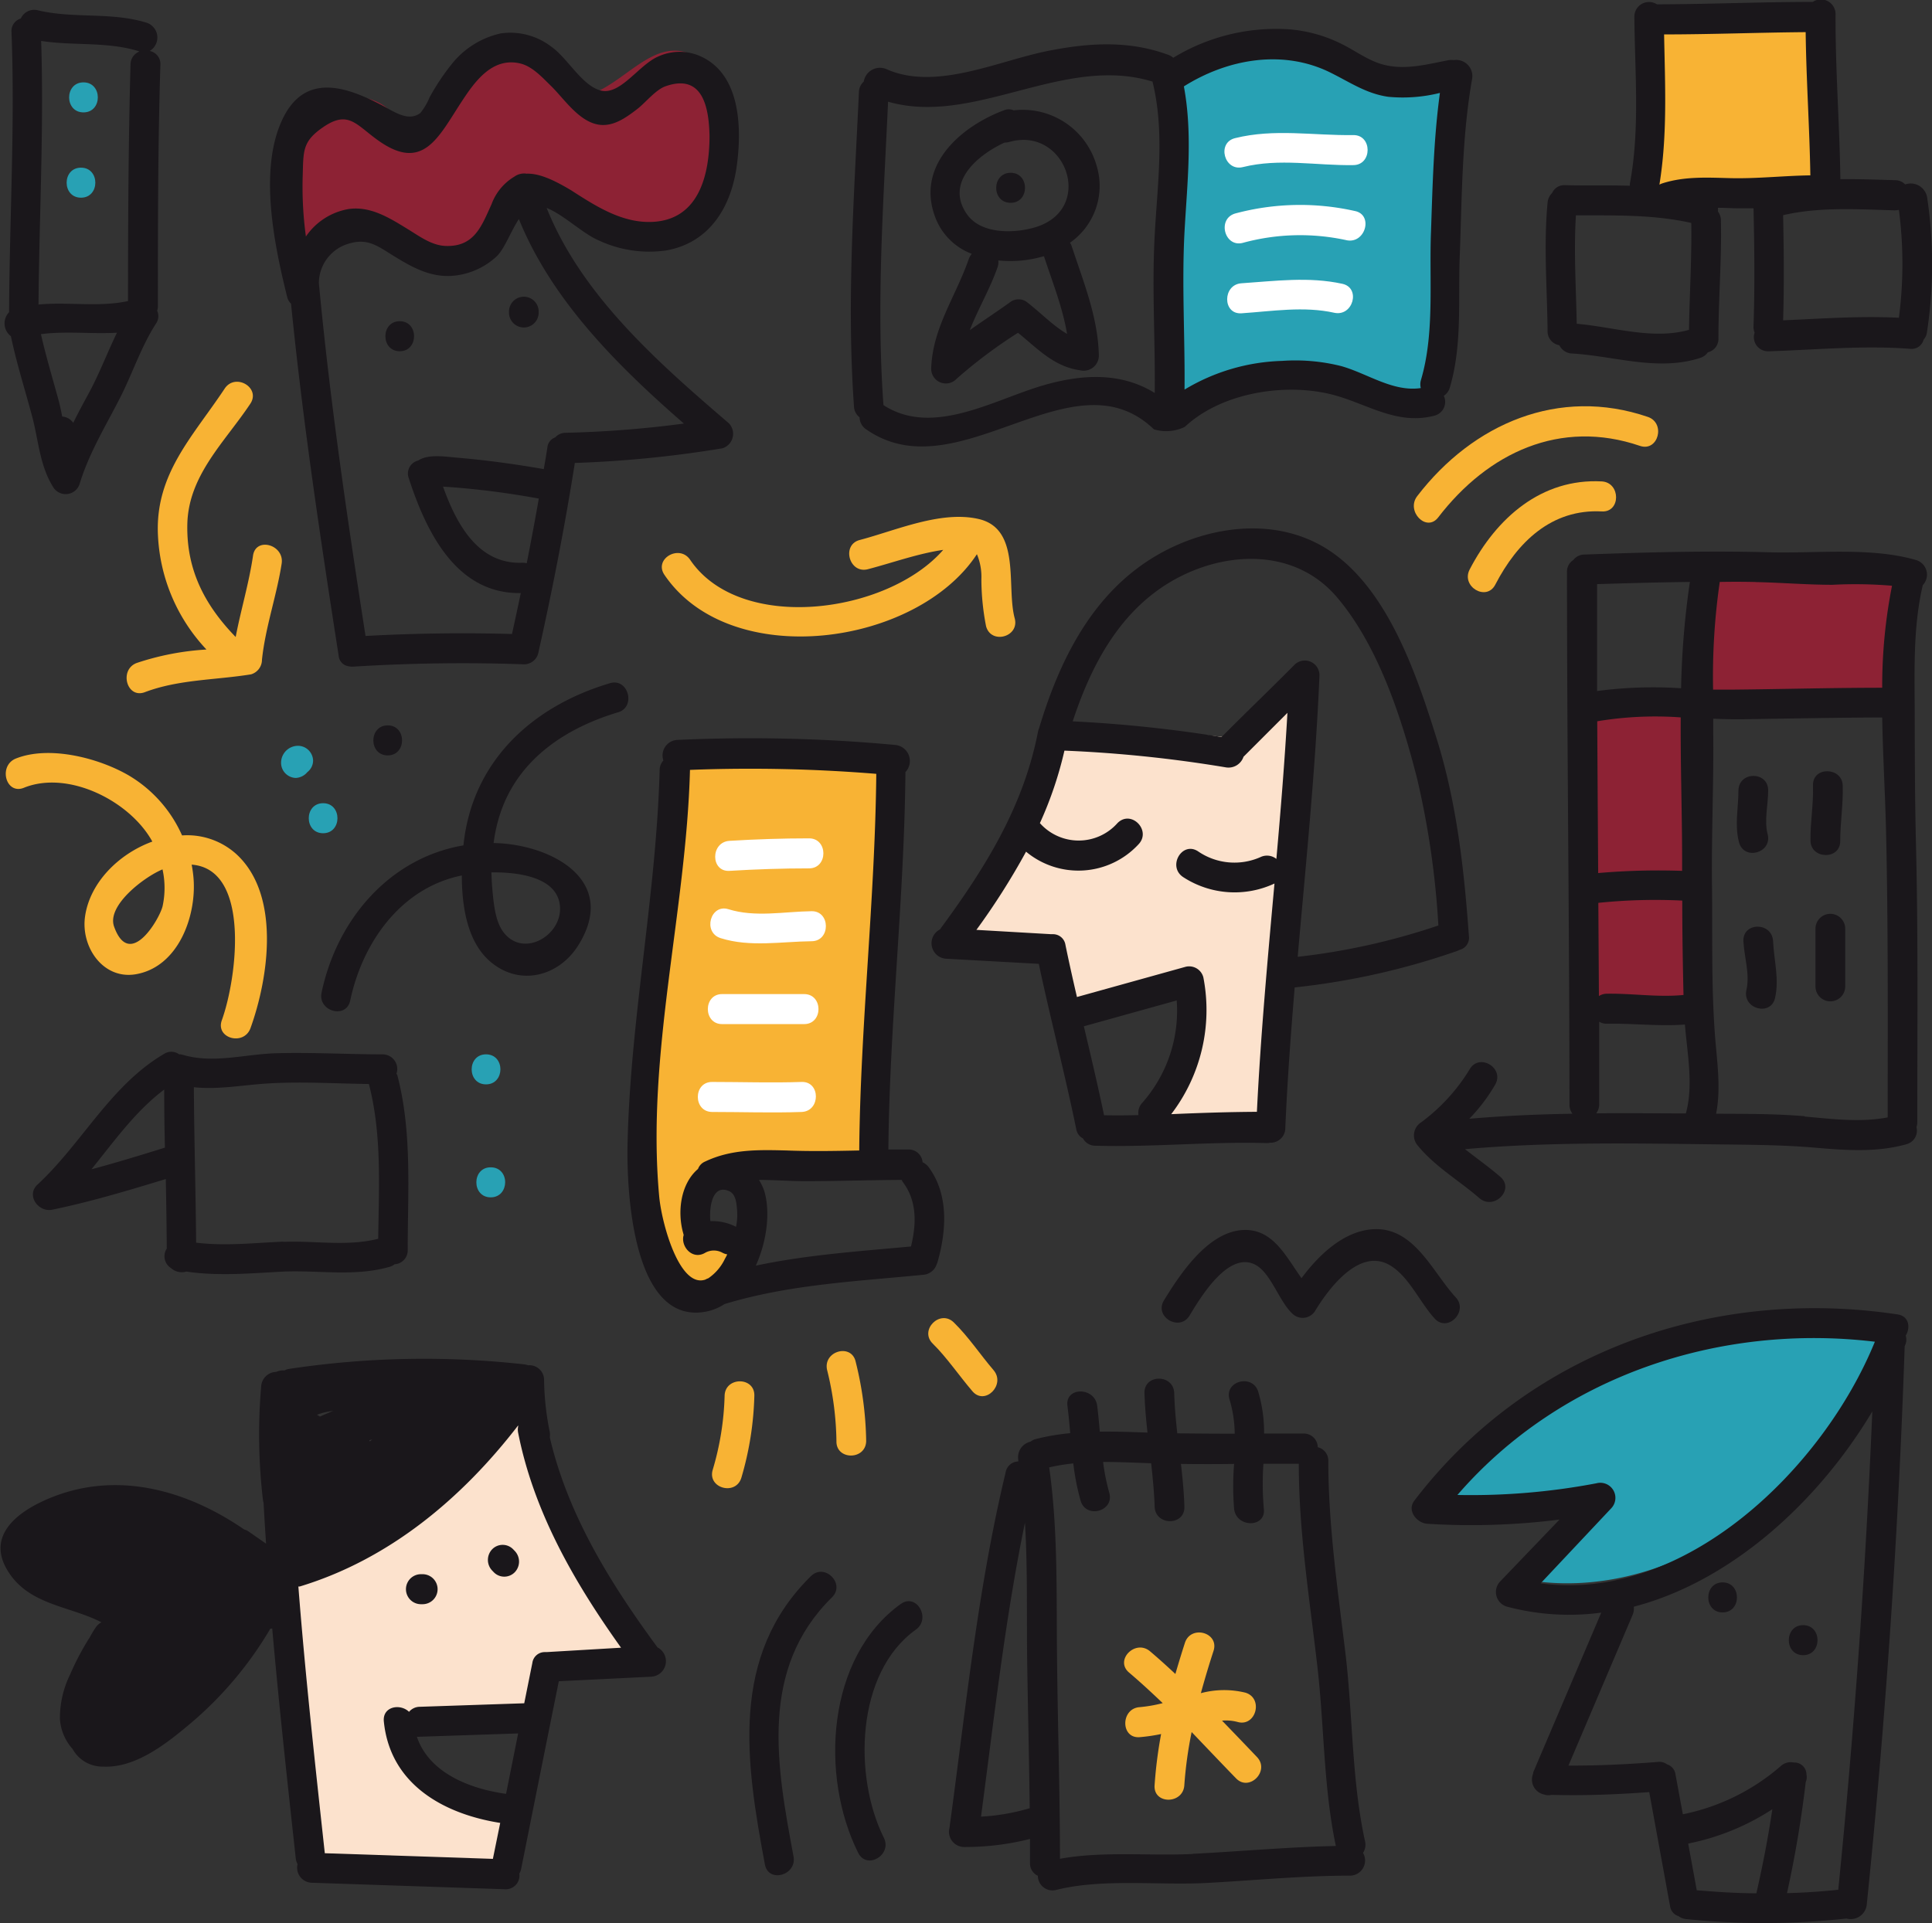 <svg xmlns="http://www.w3.org/2000/svg" viewBox="0 0 263.8 262.69"><rect x="0" y="0" width="263.8" height="262.69" fill="#333333" stroke="none"/><defs><style>.cls-1{fill:#f8b334;}.cls-2{fill:#a41f35;opacity:0.8;}.cls-3{fill:#28a1b4;}.cls-4{fill:#fce2cd;}.cls-5{fill:#1a171b;}.cls-6{fill:#fff;}</style></defs><title>Asset 16</title><g id="Layer_2" data-name="Layer 2"><g id="Capa_1" data-name="Capa 1"><path class="cls-1" d="M225.46,4l-.59,22.95a154.08,154.08,0,0,0,24.36-1.11,11.41,11.41,0,0,0,.62-5.33l-.74-17.15A2.75,2.75,0,0,0,248.22,1a2.59,2.59,0,0,0-1.35-.27A68.73,68.73,0,0,0,225.4,3.94"/><path class="cls-2" d="M217.21,96.34l12.88-.22a2.13,2.13,0,0,0,1.38-.35,2.19,2.19,0,0,0,.53-1.61l.8-16.2a96.55,96.55,0,0,1,24.9,0,2.09,2.09,0,0,1,1.17.41,2.16,2.16,0,0,1,.46,1.67,95.44,95.44,0,0,1-1.05,13.09,2.44,2.44,0,0,1-.7,1.63,2.4,2.4,0,0,1-1.37.36l-24.7,1.37a344.23,344.23,0,0,1,.17,41.64l-15.58.21a247.09,247.09,0,0,1,.71-41.58"/><path class="cls-3" d="M160.81,10.53q0,23.09-.06,46.18a24.31,24.31,0,0,1,27.51-3.83,14.77,14.77,0,0,0,4.17,1.85,3.58,3.58,0,0,0,3.93-1.66,5.18,5.18,0,0,0,.32-2.14L197,9.14a9.76,9.76,0,0,1-8.37,1.79c-2.13-.55-4-1.8-6-2.74a21.68,21.68,0,0,0-22.4,2.73"/><path class="cls-1" d="M93.19,103.93a386.07,386.07,0,0,0-5.89,54c-.15,3.84-.22,7.77,1,11.41a9.56,9.56,0,0,0,3.4,5,5.13,5.13,0,0,0,5.74.22c1.51-1.08,2.12-3,2.62-4.83a4.94,4.94,0,0,1-5.16-2.8,5,5,0,0,1,1.34-5.76c1.78-1.47,4.3-1.47,6.6-1.4l15.92.5a20,20,0,0,0,1.2-7.27q1-25.62,1.17-51.26-14.43.08-28.85.85a1.35,1.35,0,0,1,.63,1.35"/><path class="cls-2" d="M43.28,35.35c1.51-2.65,3.77-5.57,6.78-5.3,4.13.36,6.1,6.45,10.25,6.52,5.22.09,6.08-8.81,11.1-10.25,1.81-.52,3.74.1,5.46.88,2.57,1.17,5,2.72,7.64,3.69s5.71,1.3,8.24,0c4.26-2.15,5.33-7.73,5.6-12.53a18.37,18.37,0,0,0-.48-6.59,6.8,6.8,0,0,0-4.31-4.65c-4.68-1.31-8.34,4.15-12.93,5.76A25.62,25.62,0,0,0,74.2,7.64c-2.48-1.25-5.56-1.62-8-.24-3.67,2.09-4.56,7.29-8.05,9.66a2.93,2.93,0,0,1-1.56.59c-1.42,0-2.31-1.47-3.32-2.49-2.39-2.45-6.57-2.44-9.4-.54s-4.41,5.31-4.84,8.72a31.81,31.81,0,0,0,.8,10.23A4.85,4.85,0,0,0,41,36.23a1.67,1.67,0,0,0,2.52-.11"/><path class="cls-4" d="M73.06,191.62a69.14,69.14,0,0,0,14.88,36.45,32.58,32.58,0,0,0-12.8.63,29,29,0,0,1-1.43,6.7,75.86,75.86,0,0,0-18.9.5A38,38,0,0,0,69.9,248.32L69,255.86a92.4,92.4,0,0,1-27.11.66,184.3,184.3,0,0,0-3.88-43.62,81.93,81.93,0,0,0,35.12-22.25"/><path class="cls-3" d="M258.12,179.53c-24.2-3.66-50,7.12-64.6,27a230.17,230.17,0,0,1,23.07-2.36A46.1,46.1,0,0,0,207,215.49c11,2.43,22.72-1.22,31.63-8.13s15.22-16.78,19.61-27.23"/><path class="cls-4" d="M145.29,100.08a122.87,122.87,0,0,1,25,1,19.48,19.48,0,0,0,7.21-8.7q-2.55,30.46-4.5,61l-18.59.95a24.51,24.51,0,0,0,6.78-20.8,89.69,89.69,0,0,1-15.4,3.91,87.65,87.65,0,0,0-2.67-9.78l-13.28.09a99.51,99.51,0,0,0,15.35-28.69"/><path class="cls-5" d="M13.73,221.64a2.15,2.15,0,0,0-.65.62,14.46,14.46,0,0,0-.87,1.45l-.14.2a36.88,36.88,0,0,0-2.5,4.79,13.55,13.55,0,0,0-1.39,6,6.78,6.78,0,0,0,1.73,4.17,4.67,4.67,0,0,0,4.22,2.41c4.55.21,8.94-3.41,12.2-6.17a50.37,50.37,0,0,0,10.43-12.41,2.24,2.24,0,0,0,.11-.23l.3-.06c.92,10.47,2.07,20.92,3.21,31.37a2.21,2.21,0,0,0,.25.82,2.05,2.05,0,0,0,1.92,2.54l26.42.89a1.87,1.87,0,0,0,1.94-2.14,2,2,0,0,0,.25-.65q2.56-12.81,5.14-25.62L88.93,229a2.12,2.12,0,0,0,.85-4c-6.4-8.7-12.24-18.07-14.71-28.7a2.19,2.19,0,0,0,0-.7,37.65,37.65,0,0,1-.78-7.13,2,2,0,0,0-2.19-2,2.21,2.21,0,0,0-.53-.13,123.54,123.54,0,0,0-32.09.62,1.93,1.93,0,0,0-.63.21,2.39,2.39,0,0,0-1.14.2,2.11,2.11,0,0,0-2.05,2,76.6,76.6,0,0,0,.25,15.54,2.27,2.27,0,0,0,.08.35q.15,2.79.34,5.57l-2.43-1.69a1.56,1.56,0,0,0-.55-.24c-7.95-5.47-17.68-8.18-27-4.1-4,1.74-8.13,4.91-5.39,9.58,2.85,4.86,8.49,4.91,12.89,7.19Zm60.91,4-.23,0a1.7,1.7,0,0,0-1.72,1.47l-1.11,5.52-14.26.48a1.92,1.92,0,0,0-1.47.69c-1.19-1.17-3.64-.75-3.44,1.31.86,8.63,8.22,12.65,15.89,13.86l-1,4.91-22.95-.77c-1.32-12.13-2.66-24.27-3.61-36.43l.19,0c12.18-3.69,22.12-12,29.82-22l0,.14a2.18,2.18,0,0,0,0,.87c2.14,10.84,7.71,20.48,14.05,29.35ZM69.1,245c-4.94-.68-10.52-2.86-12.18-7.8a2.19,2.19,0,0,0,.4,0l13.43-.45ZM23,217.9l0,.13s0-.09,0-.14Zm-.07.39h0Zm27.55-21.41c0-.06,0-.12-.07-.18l.41-.09Zm-6.8-3.41a2.56,2.56,0,0,0-.41-.24,8.72,8.72,0,0,1,2.24-.53C44.89,192.94,44.28,193.2,43.67,193.48Z"/><path class="cls-5" d="M70.07,211.6a2,2,0,0,0-2.87,0,2.1,2.1,0,0,0,0,2.9l.22.23a2,2,0,0,0,2.87,0,2.1,2.1,0,0,0,0-2.9Z"/><path class="cls-5" d="M57.7,215h-.22a2,2,0,0,0,0,4.1h.22a2,2,0,0,0,0-4.1Z"/><path class="cls-5" d="M69.5,42.55v.15a2,2,0,1,0,4.05,0v-.15a2,2,0,1,0-4.05,0Z"/><path class="cls-5" d="M54.58,43.87c-2.61,0-2.61,4.1,0,4.1S57.19,43.87,54.58,43.87Z"/><path class="cls-5" d="M91,34.2c5.91-1.07,8.85-5.94,9.61-11.62.7-5.23.5-12.66-5.21-15a7,7,0,0,0-5.55.15c-2.66,1.15-5.19,5.4-7.91,4.61-2.52-.73-4.46-4.41-6.63-5.94a9.19,9.19,0,0,0-6.92-1.84,11.79,11.79,0,0,0-6.65,4.12,31,31,0,0,0-3.07,4.59,8.74,8.74,0,0,1-1.27,2.16c-1.65,1.24-3.53-.15-5.31-1.08-4.77-2.5-10.35-4.44-13.42,1.73-3.42,6.89-1.23,17.33.52,24.4a1.93,1.93,0,0,0,.55,1c1.61,16.12,4,32,6.5,48.07a1.59,1.59,0,0,0,1.37,1.45,2.05,2.05,0,0,0,.58.05c7.77-.48,15.52-.6,23.3-.32a2,2,0,0,0,2-1.5c1.93-8.63,3.62-17.28,5-26a155.08,155.08,0,0,0,20.14-2,2.07,2.07,0,0,0,.89-3.42C90,49.64,79.44,40.41,74.64,28.4c2.33.93,4.91,3.49,7.08,4.42A16.31,16.31,0,0,0,91,34.2ZM71.92,76.93a2.07,2.07,0,0,0-.6-.07c-6.05.23-9-5.3-10.83-10.4l1.29.09q1.94.15,3.87.37c2.66.29,5.29.7,7.92,1.17C73.06,71,72.5,74,71.92,76.93ZM93.38,57.85a148.26,148.26,0,0,1-16.15,1.26,1.9,1.9,0,0,0-1.42.63,1.61,1.61,0,0,0-1.07,1.38c-.15,1-.33,2-.49,2.95-3.92-.68-7.86-1.23-11.82-1.56-1.56-.13-3.94-.54-5.33.39a1.82,1.82,0,0,0-1.29,2.4C58.18,72.6,62.29,81.15,71.11,81c-.39,1.86-.79,3.73-1.2,5.59q-10-.28-20,.27c-2.49-16.06-4.85-32-6.37-48.19a5.63,5.63,0,0,1,4.14-5.41c2.55-.76,3.92.37,6,1.65,2.46,1.51,4.85,2.89,7.8,2.78a10,10,0,0,0,6.23-2.58c1.15-1,2-3.48,3.14-5.19C75.37,41.07,84.37,50,93.38,57.85ZM71.9,23.72a2.28,2.28,0,0,0-1.66.4,7.33,7.33,0,0,0-3.13,3.79c-1.34,2.92-2.32,5.83-6.27,5.68-1.9-.07-3.55-1.31-5.1-2.26-2.47-1.51-5.11-3.22-8.14-2.78a8.87,8.87,0,0,0-5.83,3.75,50.1,50.1,0,0,1-.44-8.24c.11-3.42-.08-4.72,2.79-6.69,3.45-2.37,4.5-.34,7.49,1.79,6.16,4.41,8.23-.41,11.43-5.29,1.75-2.67,4.16-6.12,8-5.2,1.7.41,3.09,2,4.28,3.15C77.08,13.58,79,16.49,81.6,17c2.06.4,3.86-.92,5.4-2.1,1.16-.89,2.51-2.64,3.88-3.12,5.25-1.85,5.92,3.26,6,6.76,0,5.3-1.42,11.4-7.69,11.76C85,30.54,81.33,28.14,78,26,75.6,24.56,73.61,23.66,71.9,23.72Z"/><path class="cls-5" d="M194.84,208.11a96.1,96.1,0,0,0,18.1-.57L204.83,216a2.08,2.08,0,0,0,.89,3.42,33,33,0,0,0,12.92.83l-9.29,21.81s0,.08,0,.12a2.17,2.17,0,0,0-.1.32v0a2.08,2.08,0,0,0,1.59,2.59,1.73,1.73,0,0,0,1,.05c4.45.12,8.91-.05,13.35-.38l2.84,15.55a1.67,1.67,0,0,0,1.17,1.4,2.07,2.07,0,0,0,1,.39,103.91,103.91,0,0,0,21.93-.07,2.2,2.2,0,0,0,2.76-1.89q3.89-38,5.18-76.27l.08-.2a1.78,1.78,0,0,0,.06-1.25c.67-1.09.47-2.66-1.11-2.9-25-3.76-50.37,4.95-66,25.46C192.08,206.36,193.49,208,194.84,208.11Zm45,50.47c-2.73,0-5.45-.19-8.16-.41l-1.17-6.38A32.68,32.68,0,0,0,242,247.1C241.42,251,240.69,254.77,239.82,258.58ZM251,258.1q-3.5.37-7,.46,1.66-7.52,2.56-15.18a1.62,1.62,0,0,0,.1-1,1.65,1.65,0,0,0-1.73-1.66,2,2,0,0,0-1.76.47,29.15,29.15,0,0,1-13.39,6.6l-1-5.42a1.67,1.67,0,0,0-1.16-1.4,1.76,1.76,0,0,0-1.25-.33c-4.05.32-8.14.52-12.21.5l8.76-20.58a2.16,2.16,0,0,0,.16-1.12c13.42-3.5,25.29-14.47,32.57-26.67Q254.28,225.49,251,258.1ZM256,183.25c-7.06,17.32-25.93,35.68-45.64,33L220,206a2.06,2.06,0,0,0-2-3.42A91.49,91.49,0,0,1,199,204.18C213.08,187.9,234.82,180.71,256,183.25Z"/><path class="cls-5" d="M235.21,216.12c-2.61,0-2.61,4.1,0,4.1S237.82,216.12,235.21,216.12Z"/><path class="cls-5" d="M246.21,226.06c2.61,0,2.61-4.1,0-4.1S243.59,226.06,246.21,226.06Z"/><path class="cls-5" d="M199.3,129.73a1.7,1.7,0,0,0,1.27-1.88c-.66-9.12-1.66-18.16-4.39-26.92-2.84-9.1-7-21.51-15.8-26.43-7.69-4.29-17.62-2.22-24.51,2.69-7.42,5.29-11.43,13.72-14,22.3a2.23,2.23,0,0,0-.14.45c-2,10.31-7.26,18.67-13.39,27a2.12,2.12,0,0,0,.85,4l12.65.7c1.6,7.54,3.56,15,5.11,22.55a1.75,1.75,0,0,0,.92,1.29,1.9,1.9,0,0,0,1.68,1c7.8.22,15.58-.58,23.37-.36a2.12,2.12,0,0,0,.52-.05,2,2,0,0,0,2.06-2c.27-6.42.75-12.82,1.28-19.21a98.84,98.84,0,0,0,22.24-5Zm-48.55,22.59c-.85-4.07-1.8-8.11-2.76-12.15l12.68-3.53a19,19,0,0,1-4.72,14,2,2,0,0,0-.5,1.66Q153.1,152.36,150.76,152.32Zm9.17-.15a23.41,23.41,0,0,0,4.39-18.68,2,2,0,0,0-2.49-1.43l-14.77,4.11c-.55-2.36-1.08-4.73-1.57-7.11a1.71,1.71,0,0,0-1.71-1.47l-.24,0L133.32,127a96.27,96.27,0,0,0,6.78-10.68,11.17,11.17,0,0,0,15.35-1c1.82-1.89-1-4.79-2.87-2.9a7.08,7.08,0,0,1-10.59,0,51.77,51.77,0,0,0,3.35-9.9,177.65,177.65,0,0,1,22.07,2.29,2.16,2.16,0,0,0,2.38-1.45c2-2,4-4,6-6-.38,6.66-.92,13.31-1.51,19.95a2.05,2.05,0,0,0-2.17-.25,8.77,8.77,0,0,1-8.53-.79c-2.2-1.43-4.23,2.11-2,3.54a12.87,12.87,0,0,0,12.44.86c-.94,10.38-1.89,20.76-2.4,31.18C167.72,151.87,163.82,152,159.93,152.17ZM180.16,92.3a2,2,0,0,0-3.46-1.45c-3.27,3.3-6.63,6.51-9.9,9.81a183.87,183.87,0,0,0-20.33-2.14c2.3-7,5.77-13.85,11.94-18.14,7.29-5.07,17.94-6.13,24.16,1.21,5.62,6.62,8.82,16.45,10.94,24.81a116.78,116.78,0,0,1,2.89,20,91.23,91.23,0,0,1-19.21,4.28C178.31,117.89,179.62,105.13,180.16,92.3Z"/><path class="cls-5" d="M261.66,76.5c-6.16-1.81-13.69-.89-20.07-1.07-8.42-.23-16.84,0-25.26.31a1.9,1.9,0,0,0-1.51.75,1.86,1.86,0,0,0-.86,1.65c0,24.24.33,48.48.34,72.72a2,2,0,0,0,.41,1.25c-4.7.08-9.39.28-14.09.69a23.81,23.81,0,0,0,3.54-4.67c1.3-2.29-2.2-4.36-3.5-2.07a25.46,25.46,0,0,1-6.62,7.23,2.11,2.11,0,0,0-.41,3.22c2.36,2.87,5.6,4.72,8.37,7.13,2,1.71,4.85-1.17,2.87-2.9-1.54-1.34-3.23-2.52-4.83-3.79,11.29-1,22.61-.8,33.94-.66,4.65.06,9.26.06,13.89.46,4.17.36,8.35.67,12.43-.47a1.92,1.92,0,0,0,1.38-2.34,2.14,2.14,0,0,0,.11-.66c0-12.69.13-25.39-.18-38.07-.14-5.77-.16-11.52-.17-17.29,0-6-.28-12.08,1.1-18A2.08,2.08,0,0,0,261.66,76.5Zm-21.94,3c3.5.07,7,.37,10.49.37a59.72,59.72,0,0,1,8.13.13A70.89,70.89,0,0,0,257,93.93c-6.92,0-13.82.2-20.74.26-.77,0-1.56,0-2.35,0a90.09,90.09,0,0,1,.91-14.71C236.43,79.45,238.07,79.45,239.72,79.49ZM229.54,94a58,58,0,0,0-11.47.38q0-7.3,0-14.6c4.22-.13,8.45-.25,12.67-.3A115.18,115.18,0,0,0,229.54,94Zm-11.29,29.31A75.63,75.63,0,0,1,229.7,123c0,4.3.07,8.6.17,12.89-3.48.35-7-.23-10.48-.17a2,2,0,0,0-1.07.32Q218.28,129.71,218.24,123.33Zm11.43-6.3q0,1,0,1.93a94.32,94.32,0,0,0-11.46.3q-.07-10.36-.13-20.73a48.33,48.33,0,0,1,11.4-.53C229.45,104.39,229.67,110.79,229.68,117Zm-11.7,35a2,2,0,0,0,.38-1.21c0-3.75,0-7.51,0-11.26a1.91,1.91,0,0,0,1.06.28c3.58-.06,7.09.37,10.64.11.33,4,1.19,8.34.13,12.14C226.1,152.07,222,152,218,152.06Zm28.43.44c-4-.34-8.06-.32-12.09-.34.72-3.59.07-7.5-.18-11.08-.48-6.66-.3-13.42-.38-20.1-.08-6.93.24-13.84.17-20.77q0-1,0-2c1.42.06,2.81.09,4.17.07,6.31-.09,12.6-.22,18.9-.24.09,5.19.4,10.37.52,15.3.31,13.11.23,26.22.23,39.32C254,153.33,250.17,152.82,246.42,152.5Z"/><path class="cls-5" d="M241.36,113.95c-.5-1.92.07-4,.07-6,0-2.64-4-2.64-4.06,0,0,2.38-.54,4.71.07,7.06C238.11,117.59,242,116.5,241.36,113.95Z"/><path class="cls-5" d="M251.27,114.83c0-2.52.42-5,.34-7.55s-4.14-2.64-4.06,0-.38,5-.34,7.55S251.32,117.48,251.27,114.83Z"/><path class="cls-5" d="M238.05,128.55c.11,2.2.91,4.48.41,6.66-.59,2.57,3.32,3.66,3.91,1.09s-.14-5.09-.27-7.75S237.93,125.91,238.05,128.55Z"/><path class="cls-5" d="M247.89,126.84v7.89a2,2,0,0,0,4.06,0v-7.89A2,2,0,0,0,247.89,126.84Z"/><path class="cls-1" d="M200.67,77.78c-1.21,2.33,2.29,4.41,3.5,2.07,3-5.8,7.67-10.36,14.54-10,2.61.15,2.6-3.95,0-4.1C210.47,65.31,204.32,70.75,200.67,77.78Z"/><path class="cls-1" d="M225,56.94c-12.12-4.14-23.86.88-31.49,10.82-1.58,2.06,1.27,5,2.87,2.9,6.79-8.84,16.67-13.48,27.55-9.76C226.41,61.74,227.48,57.79,225,56.94Z"/><path class="cls-5" d="M117.37,57a2,2,0,0,0,.9,1.64c12.56,8.76,28.17-10.72,39.29,0a5.81,5.81,0,0,0,4.22-.34c4.76-4.46,12.82-5.89,19.09-4.64,5.2,1,9.46,4.56,15,3.11a1.94,1.94,0,0,0,1.27-2.71,2,2,0,0,0,.82-1.12c1.71-5.76,1.13-11.82,1.35-17.75.31-8.15.28-16.39,1.7-24.44a2.21,2.21,0,0,0-2.52-2.54,2.15,2.15,0,0,0-.65,0c-3.07.58-6.14,1.47-9.26.53-1.92-.58-3.62-1.87-5.4-2.74a19.5,19.5,0,0,0-7.21-2,27,27,0,0,0-15.77,3.89,2.14,2.14,0,0,0-.65-.39c-5.4-2-10.82-1.66-16.39-.56-6.87,1.35-15.37,5.53-22.15,2.49a2.24,2.24,0,0,0-3.07,1.71,2,2,0,0,0-.66,1.43c-.66,14.28-1.69,28.58-.68,42.88A2,2,0,0,0,117.37,57Zm64.46-47c2.6,1.3,4.78,2.8,7.72,3.22a20.88,20.88,0,0,0,7.06-.53c-.86,6.3-1,12.64-1.22,19-.26,6.59.52,13.85-1.37,20.21A2,2,0,0,0,194,53c-3.79.57-7.3-2-10.87-3a25.63,25.63,0,0,0-8.06-.71,27.29,27.29,0,0,0-13.33,3.92c.07-7.21-.39-14.43,0-21.62.37-6.64,1.13-13.24-.09-19.79C167.69,8,175.32,6.68,181.83,10Zm-24.45,1.2c1.77,7.27.54,14.7.23,22.07-.29,6.79.14,13.6.06,20.4-4.61-2.84-9.88-2.61-15.36-1-6.74,2-15,7-21.68,2.66-1-13.81,0-27.63.63-41.44C133.05,17.28,145.22,7.4,157.38,11.15Z"/><path class="cls-5" d="M132.69,34.67a2.16,2.16,0,0,0-.42.73c-1.75,5.06-4.93,9.36-5.12,14.89a2,2,0,0,0,3.46,1.45A66.87,66.87,0,0,1,139,45.45c2.65,2.14,4.9,4.63,8.47,5.12a2.07,2.07,0,0,0,2.57-2c-.11-5.22-2.08-10-3.7-14.92a2.22,2.22,0,0,0-.24-.5,9.45,9.45,0,0,0,3.64-10.5,10.49,10.49,0,0,0-11.32-7.58,1.71,1.71,0,0,0-1.36,0c-6.06,2.28-12.25,7.78-9.2,15A8.59,8.59,0,0,0,132.69,34.67Zm13,10.93c-2-1.17-3.7-3-5.61-4.44a1.94,1.94,0,0,0-2,0c-1.86,1.35-3.79,2.6-5.66,3.93,1.13-2.91,2.79-5.69,3.79-8.6a2,2,0,0,0,.1-.92,16.12,16.12,0,0,0,6.15-.56l.09,0C143.68,38.46,145.1,42,145.7,45.6Zm-8.53-26.13a2.07,2.07,0,0,0,.65-.08c7.7-2.21,11.81,9.17,3.54,11.65-2.86.86-7.51,1-9.41-1.91C129.09,24.85,133.53,21.14,137.17,19.47Z"/><path class="cls-5" d="M138,27.7c2.61,0,2.61-4.1,0-4.1S135.34,27.7,138,27.7Z"/><path class="cls-6" d="M169.71,22.82c5-1.24,10-.19,15.07-.27,2.61,0,2.61-4.14,0-4.1-5.44.08-10.78-.92-16.15.42C166.1,19.5,167.17,23.46,169.71,22.82Z"/><path class="cls-6" d="M185,28.82a34.14,34.14,0,0,0-16.35.34c-2.5.74-1.44,4.7,1.08,4a29.69,29.69,0,0,1,14.19-.34C186.45,33.28,187.54,29.33,185,28.82Z"/><path class="cls-6" d="M183.28,38.76c-4.57-1-9.16-.38-13.77-.07-2.59.17-2.61,4.27,0,4.1,4.19-.28,8.53-1,12.69-.07C184.75,43.26,185.84,39.31,183.28,38.76Z"/><path class="cls-5" d="M54.13,146.66A2,2,0,0,0,52.26,144c-4.84,0-9.72-.29-14.56-.15-4.22.12-8.57,1.45-12.72.22a2.14,2.14,0,0,0-.53-.08,1.82,1.82,0,0,0-2.05-.05c-7.32,4.3-11.18,12.2-17.28,17.85-1.59,1.47.12,3.81,2,3.43,5.26-1.08,10.39-2.63,15.52-4.19.06,3.17.11,6.33.13,9.5a1.91,1.91,0,0,0,.59,2.67,2.19,2.19,0,0,0,2.08.47c4.44.65,8.79.23,13.29,0,4.86-.2,9.68.71,14.44-.64a2.06,2.06,0,0,0,.71-.36,1.9,1.9,0,0,0,1.79-2c0-8,.62-16.06-1.43-23.87A2.24,2.24,0,0,0,54.13,146.66Zm-41.61,13c3.1-3.84,6-7.92,9.9-10.85q0,4,.1,7.93C19.2,157.78,15.88,158.79,12.53,159.69Zm26.17,9.92c-4,.17-7.94.63-11.91.14-.06-7.08-.27-14.15-.31-21.23,3.28.35,6.55-.28,9.9-.5,4.61-.3,9.32,0,14,.06,1.79,6.91,1.36,14.06,1.27,21.14C47.37,170.27,43,169.43,38.7,169.61Z"/><path class="cls-1" d="M20.8,114.94c-4.58,1.67-8.54,5.6-9.19,10.25-.58,4.16,2.47,8.63,6.94,7.87,5.79-1,8.28-7.9,7.88-13.06a17.42,17.42,0,0,0-.26-1.91c8.09.61,6.19,15.51,4.12,21.25-.9,2.48,3,3.55,3.91,1.09,2.49-6.9,4.17-18.28-2-23.84a10,10,0,0,0-7.34-2.49,18,18,0,0,0-7.24-8.17c-4.12-2.41-10.91-4.16-15.48-2.32-2.39,1-1.35,4.93,1.08,4C9.32,105.11,17.78,109.42,20.8,114.94Zm1.4,8.83c-.39,1.68-4.49,8.79-6.63,2.76-1-2.9,4.18-6.79,6.62-7.79A11.76,11.76,0,0,1,22.2,123.77Z"/><path class="cls-5" d="M83.28,93.31c-10.7,3.18-18.84,10.74-20,22.15-10,1.7-17.24,10-19.37,20.1-.54,2.57,3.37,3.67,3.91,1.09,1.67-7.93,6.94-15.41,15.24-17.08h0c0,4.27.76,9.2,4,11.86,4,3.31,9.25,1.89,11.88-2.29,5.66-9-3.84-13.87-11.54-14a21.33,21.33,0,0,1,.93-4.11c2.5-7.42,9-11.64,16.11-13.76C86.85,96.52,85.79,92.56,83.28,93.31ZM76.47,124c.12,3.86-5.06,6.84-7.73,3.31-1.11-1.47-1.32-3.85-1.49-5.6-.08-.85-.13-1.7-.15-2.56C71.3,119.09,76.35,120,76.47,124Z"/><path class="cls-3" d="M40.38,106.25a2.18,2.18,0,0,0,1.59-.8,2,2,0,0,0,.78-1.59,2.08,2.08,0,0,0-2-2,2.32,2.32,0,0,0-2.37,2.39A2.07,2.07,0,0,0,40.38,106.25Z"/><path class="cls-3" d="M44.12,113.8c2.61,0,2.61-4.1,0-4.1S41.5,113.8,44.12,113.8Z"/><path class="cls-5" d="M52.94,103.17c2.61,0,2.61-4.1,0-4.1S50.32,103.17,52.94,103.17Z"/><path class="cls-1" d="M21.57,73.17a24.35,24.35,0,0,0,6.62,15.54,36.87,36.87,0,0,0-9.53,1.84c-2.42.92-1.37,4.88,1.08,4,4.66-1.77,9.67-1.66,14.54-2.45a2.08,2.08,0,0,0,1.49-2c.47-4.46,2-8.7,2.69-13.13.38-2.58-3.53-3.69-3.91-1.09C34,79.64,32.89,83.28,32.18,87c-4.14-4.27-6.76-9.09-6.6-15.46.17-6.66,5.16-11.22,8.6-16.4,1.46-2.2-2.05-4.25-3.5-2.07C26.35,59.61,21.13,64.74,21.57,73.17Z"/><path class="cls-5" d="M1.49,45.92c.8,3.83,2,7.53,3,11.33.78,3.14,1,6.42,2.73,9.21A2,2,0,0,0,10.9,66c1.28-4.15,3.49-7.75,5.45-11.58,1.73-3.37,2.88-7,4.94-10.21a1.77,1.77,0,0,0,.17-1.76,2.14,2.14,0,0,0,.1-.65c0-11,0-22,.34-32.93a1.81,1.81,0,0,0-1.46-1.91,2.13,2.13,0,0,0-.37-3.84c-4.88-1.53-10-.53-14.93-1.72a2,2,0,0,0-2.3,1.13A1.78,1.78,0,0,0,1.57,4.38c.49,12.76-.27,25.51-.33,38.26A2.2,2.2,0,0,0,1.49,45.92ZM10,57.75a2,2,0,0,0-1.51-.86c-.15-.77-.3-1.53-.5-2.25-.82-3-1.72-6-2.4-9,3.42-.45,6.93,0,10.38-.2-1.31,2.7-2.38,5.54-3.8,8.18C11.42,55,10.68,56.36,10,57.75ZM19,7.05a1.91,1.91,0,0,0-1.18,1.79c-.29,10.76-.34,21.52-.34,32.28-4,.86-8.15.09-12.22.47.09-12,.75-24,.36-36,4.44.69,9,.06,13.35,1.41Z"/><path class="cls-3" d="M11.4,15.35c2.61,0,2.61-4.1,0-4.1S8.78,15.35,11.4,15.35Z"/><path class="cls-3" d="M11.06,27c2.61,0,2.61-4.1,0-4.1S8.44,27,11.06,27Z"/><path class="cls-5" d="M186.39,251.5c-1.85-8.43-1.66-17.29-2.7-25.86s-2.31-17.31-2.32-26.08a1.87,1.87,0,0,0-1.44-1.9,1.9,1.9,0,0,0-1.94-1.87l-5.39,0a19.43,19.43,0,0,0-.8-5.72c-.79-2.5-4.71-1.43-3.91,1.09a16.7,16.7,0,0,1,.7,4.65q-3.92,0-7.84-.05c-.2-1.82-.37-3.65-.42-5.49-.08-2.63-4.13-2.64-4.06,0,.05,1.8.22,3.6.41,5.39-2.18-.08-4.35-.16-6.51-.13-.1-1.18-.21-2.36-.36-3.54-.32-2.58-4.38-2.61-4.06,0,.16,1.24.27,2.5.38,3.75a30.71,30.71,0,0,0-4.66.79,2,2,0,0,0-.76.37,2.18,2.18,0,0,0-1.67,2.5c0,.07,0,.13,0,.2a1.78,1.78,0,0,0-1.72,1.46c-3.84,16-5.45,32.34-7.68,48.61a2.08,2.08,0,0,0,2,2.59,36.2,36.2,0,0,0,9-1.1c0,1.09,0,2.18,0,3.27a1.85,1.85,0,0,0,1.07,1.76,2,2,0,0,0,2.51,1.93c6.35-1.59,14-.6,20.54-.95s13.08-1,19.64-1a2.07,2.07,0,0,0,1.71-3.11A2,2,0,0,0,186.39,251.5ZM140.47,247a28.56,28.56,0,0,1-6.52,1.11c1.79-13.43,3.27-26.89,6-40.15.39,6.41.21,12.85.31,19.28.1,6.58.26,13.15.34,19.73Zm22.41,6.21c-5.84.29-12.33-.41-18.15.66,0-9.49-.33-19-.41-28.46-.07-8.38.11-16.73-1.06-25a27.88,27.88,0,0,1,3.29-.54,32.49,32.49,0,0,0,1,5.09c.73,2.53,4.65,1.45,3.91-1.09a28.73,28.73,0,0,1-.84-4.2c2.18,0,4.37.1,6.56.18.22,2,.41,3.94.48,5.93.09,2.63,4.14,2.64,4.06,0-.06-2-.25-3.9-.47-5.84q3.63.05,7.26,0a37.52,37.52,0,0,0,0,6.14c.29,2.59,4.35,2.62,4.06,0a39.37,39.37,0,0,1-.06-6.16l4.83,0c0,9.28,1.47,18.41,2.53,27.61.95,8.17.83,16.52,2.53,24.59C175.88,252.26,169.38,252.86,162.87,253.19Z"/><path class="cls-1" d="M166.86,235a6.19,6.19,0,0,1,2.11.18c2.52.72,3.59-3.24,1.08-4a12.27,12.27,0,0,0-6.08.07c.53-1.94,1.11-3.87,1.73-5.78.81-2.51-3.1-3.59-3.91-1.09q-.68,2.11-1.3,4.25c-1.13-1.06-2.28-2.1-3.46-3.1-2-1.69-4.87,1.2-2.87,2.9,1.58,1.34,3.1,2.75,4.6,4.18a19.36,19.36,0,0,1-3.16.55c-2.59.19-2.61,4.29,0,4.1a23.59,23.59,0,0,0,2.94-.43,60.78,60.78,0,0,0-.89,7c-.18,2.63,3.88,2.62,4.06,0a55.39,55.39,0,0,1,1-7.27c2,2.09,4,4.2,6.05,6.31,1.81,1.9,4.68-1,2.87-2.9Q169.24,237.46,166.86,235Z"/><path class="cls-5" d="M212.92,47.15a2,2,0,0,0,1.71,1.13c5.83.34,11.73,2.47,17.5.61a2,2,0,0,0,1.06-.77,1.88,1.88,0,0,0,1.45-1.9c0-5.38.45-10.74.34-16.12a2,2,0,0,0-.41-1.21,2.24,2.24,0,0,0,0-.51c.95,0,1.9.07,2.86.07.66,0,1.33,0,2,0,.12,5.37.18,10.74,0,16.11a2.05,2.05,0,0,0,.15.87,1.93,1.93,0,0,0,1.88,2.55c6.45-.2,12.88-.83,19.34-.34a1.68,1.68,0,0,0,1.85-1.24,1.86,1.86,0,0,0,.45-.95A61.54,61.54,0,0,0,263.14,27a2.27,2.27,0,0,0-3-1.81,1.91,1.91,0,0,0-1.36-.58c-2.48-.07-5-.17-7.49-.14-.11-7.51-.69-15-.66-22.51a2,2,0,0,0-3.11-1.7c-7.1,0-14.19.32-21.28.33a2,2,0,0,0-3.08,1.71c.06,7.6.78,15.26-.61,22.78a2.26,2.26,0,0,0,0,.29c-2.95-.09-5.91,0-8.88-.08a1.8,1.8,0,0,0-1.74,1.07,2.08,2.08,0,0,0-.62,1.32c-.55,5.83-.06,11.65,0,17.49A1.92,1.92,0,0,0,212.92,47.15Zm23.34-22.82c-3.14-.08-6.24-.26-9.27.71a2.24,2.24,0,0,0-.41.18c1.11-6.81.77-13.65.64-20.52,6.45,0,12.89-.26,19.33-.31.08,6.52.53,13,.64,19.56C243.54,24,239.91,24.42,236.26,24.33Zm22.48,4.39a2.11,2.11,0,0,0,.54-.06,56.83,56.83,0,0,1,0,14.74c-5.27-.27-10.54.12-15.81.35.15-4.79.1-9.57,0-14.36C248.47,28.23,253.67,28.59,258.74,28.73Zm-27.81,1.72c.08,4.87-.24,9.74-.31,14.61-5,1.4-10.27-.4-15.33-.83-.09-4.94-.42-9.88-.11-14.81C220.46,29.43,225.75,29.28,230.93,30.45Z"/><path class="cls-6" d="M99.61,118.94c3.62-.22,7.23-.34,10.86-.34,2.61,0,2.61-4.1,0-4.1-3.62,0-7.24.12-10.86.34C97,115,97,119.1,99.61,118.94Z"/><path class="cls-6" d="M98.4,128.13c4,1.26,8.28.47,12.41.42,2.61,0,2.61-4.14,0-4.1-3.73.05-7.7.87-11.34-.27C97,123.4,95.91,127.35,98.4,128.13Z"/><path class="cls-6" d="M98.6,139.87h11.2c2.61,0,2.61-4.1,0-4.1H98.6C96,135.77,96,139.87,98.6,139.87Z"/><path class="cls-6" d="M97.24,151.87c4.07,0,8.14.14,12.21,0,2.6-.09,2.61-4.19,0-4.1-4.07.14-8.14,0-12.21,0C94.63,147.76,94.63,151.86,97.24,151.87Z"/><path class="cls-3" d="M66.36,144c-2.61,0-2.61,4.1,0,4.1S69,144,66.36,144Z"/><path class="cls-3" d="M67,159.43c-2.61,0-2.61,4.1,0,4.1S69.66,159.43,67,159.43Z"/><path class="cls-5" d="M127.9,172.66a2.26,2.26,0,0,0,.13-.34c1.2-4.25,1.53-9.17-1.22-12.9a2.12,2.12,0,0,0-.84-.68A1.88,1.88,0,0,0,124,157l-2.7,0c.16-17.21,2.18-34.34,2.33-51.55a2.2,2.2,0,0,0-1.33-3.7,214,214,0,0,0-29.86-.69,2.12,2.12,0,0,0-1.86,2.8,2,2,0,0,0-.51,1.31c-.46,17.06-4,33.93-4.38,51-.15,6.11.58,25.06,10.85,22.94a7,7,0,0,0,2.38-1c8.79-2.68,18-3.1,27.11-4A2.09,2.09,0,0,0,127.9,172.66Zm-24.7.2c1.53-3.38,2-7.38,1.16-10.17a6.77,6.77,0,0,0-.73-1.54c2.15,0,4.35.18,6.41.17,4.36,0,8.71-.15,13.07-.17a2.19,2.19,0,0,0,.21.35c1.93,2.61,1.8,5.74,1.07,8.74C117.31,170.9,110.15,171.38,103.2,172.86ZM97,166.78c-.19-1.8.23-5.13,2.55-4.1.9.4,1,1.56,1.08,2.43a8.3,8.3,0,0,1-.13,2.45A7,7,0,0,0,97,166.78ZM90,163.31c-1.76-19.3,3.69-38.84,4.21-58.08,0,0,0-.05,0-.08a212.12,212.12,0,0,1,25.44.54c-.17,17.17-2.17,34.27-2.33,51.44-3.3.07-6.59.13-9.88,0-3.9-.1-7.6-.19-11.18,1.52a1.73,1.73,0,0,0-.95,1c-2.36,2-2.88,5.84-2,8.86,0,0,0,.09.05.13-.49,1.54,1.15,3.52,2.93,2.46a2.42,2.42,0,0,1,2.36,0,2.12,2.12,0,0,0,.65.22c-.1.21-.21.42-.32.61a6.67,6.67,0,0,1-2.26,2.65,2.23,2.23,0,0,0-.4.18C92.77,176,90.31,167,90,163.31Z"/><path class="cls-1" d="M98.94,190.64a38.79,38.79,0,0,1-1.62,10.09c-.77,2.53,3.15,3.61,3.91,1.09A43.19,43.19,0,0,0,103,190.64C103.08,188,99,188,98.94,190.64Z"/><path class="cls-1" d="M118.27,196.81A47.41,47.41,0,0,0,116.84,186c-.56-2.58-4.47-1.49-3.91,1.09a42.46,42.46,0,0,1,1.28,9.75C114.16,199.45,118.22,199.45,118.27,196.81Z"/><path class="cls-1" d="M135.66,187.13c-1.84-2.15-3.4-4.54-5.43-6.52-1.88-1.83-4.75,1.06-2.87,2.9s3.59,4.37,5.43,6.52C134.5,192,137.36,189.12,135.66,187.13Z"/><path class="cls-5" d="M123,219.06c-10.14,7.27-11.07,23.49-5.82,34,1.18,2.36,4.68.28,3.5-2.07-4.17-8.36-3.84-22.54,4.36-28.41C127.18,221.08,125.16,217.53,123,219.06Z"/><path class="cls-5" d="M110.73,215.26c-11.1,10.92-8.91,25.38-6.29,39.38.48,2.59,4.39,1.49,3.91-1.09-2.33-12.46-4.7-25.61,5.25-35.39C115.48,216.32,112.61,213.42,110.73,215.26Z"/><path class="cls-5" d="M187.58,167.88c-4,.19-7.43,3.41-9.87,6.69-2.2-3.06-4-7-8.34-6.55-4.61.51-8.24,6-10.44,9.58-1.37,2.26,2.14,4.32,3.5,2.07,1.5-2.48,5.32-8.89,9-6.92,2.09,1.12,3.21,4.94,5,6.63a2,2,0,0,0,3.18-.41c1.91-3.12,5.95-8.43,10-6.26,2.71,1.47,4.21,5.12,6.29,7.38,1.78,1.94,4.64-1,2.87-2.9C195.59,173.74,193.12,167.62,187.58,167.88Z"/><path class="cls-1" d="M133.39,75.69a8,8,0,0,1,.61,3.41,33.89,33.89,0,0,0,.64,6.43c.69,2.54,4.6,1.46,3.91-1.09-1.17-4.29.93-12.22-4.94-13.56-5.15-1.18-11.3,1.58-16.22,2.87-2.52.66-1.45,4.62,1.08,4,3.38-.88,6.83-2.14,10.32-2.65-7.63,8.75-27.73,11.44-34.56,1.35-1.47-2.16-5-.12-3.5,2.07C99.72,91.75,125.13,88.28,133.39,75.69Z"/></g></g></svg>